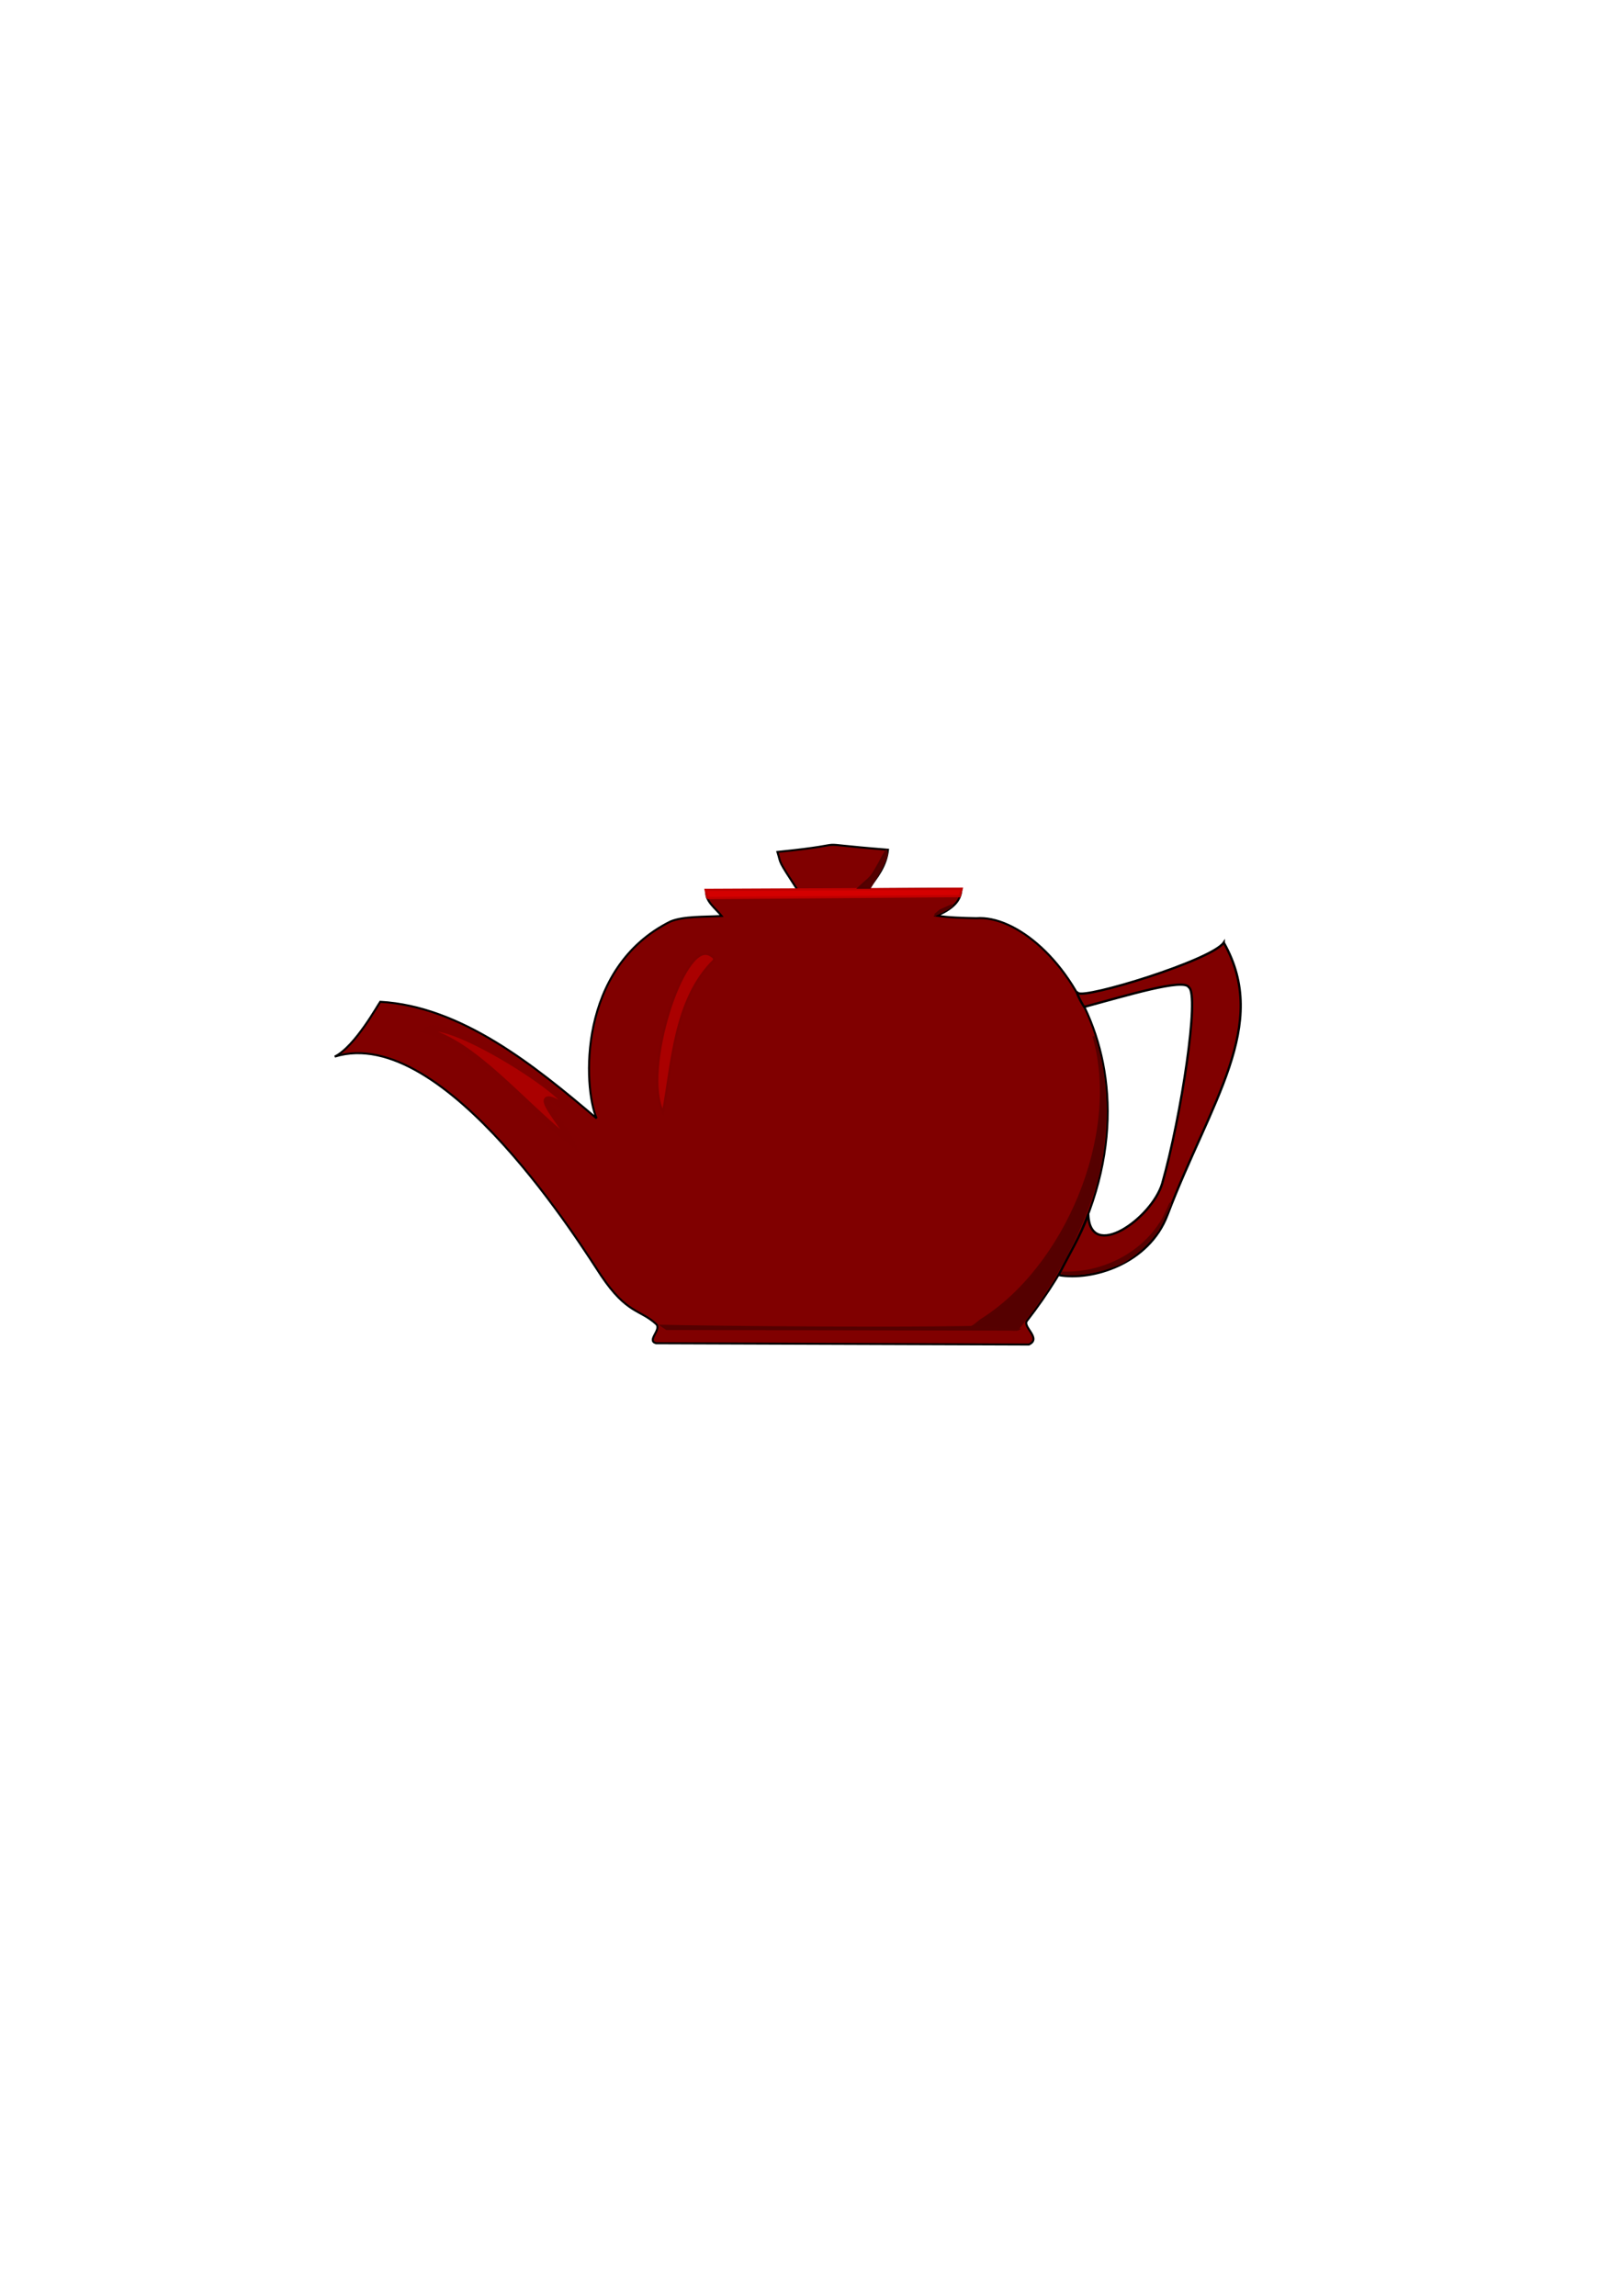 <?xml version="1.0" encoding="UTF-8" standalone="no"?>
<!-- Created with Inkscape (http://www.inkscape.org/) -->

<svg
   xmlns:dc="http://purl.org/dc/elements/1.1/"
   xmlns:cc="http://creativecommons.org/ns#"
   xmlns:rdf="http://www.w3.org/1999/02/22-rdf-syntax-ns#"
   xmlns:svg="http://www.w3.org/2000/svg"
   xmlns="http://www.w3.org/2000/svg"
   xmlns:sodipodi="http://sodipodi.sourceforge.net/DTD/sodipodi-0.dtd"
   xmlns:inkscape="http://www.inkscape.org/namespaces/inkscape"
   width="744.094"
   height="1052.362"
   id="svg2"
   version="1.1"
   inkscape:version="0.47 r22583"
   sodipodi:docname="рисунок4.svg">
  <defs
     id="defs4">
    <inkscape:perspective
       sodipodi:type="inkscape:persp3d"
       inkscape:vp_x="0 : 526.18109 : 1"
       inkscape:vp_y="0 : 1000 : 0"
       inkscape:vp_z="744.09448 : 526.18109 : 1"
       inkscape:persp3d-origin="372.04724 : 350.78739 : 1"
       id="perspective10" />
  </defs>
  <sodipodi:namedview
     id="base"
     pagecolor="#ffffff"
     bordercolor="#666666"
     borderopacity="1.0"
     inkscape:pageopacity="0.0"
     inkscape:pageshadow="2"
     inkscape:zoom="2.8"
     inkscape:cx="205.15033"
     inkscape:cy="590.71746"
     inkscape:document-units="px"
     inkscape:current-layer="layer1"
     showgrid="false"
     inkscape:window-width="1280"
     inkscape:window-height="752"
     inkscape:window-x="0"
     inkscape:window-y="26"
     inkscape:window-maximized="1" />
  <g
     inkscape:label="Layer 1"
     inkscape:groupmode="layer"
     id="layer1">
    <path
       style="fill:#800000;stroke:#000000;stroke-width:0.924px;stroke-linecap:butt;stroke-linejoin:miter;stroke-opacity:1"
       d="m 174.34,459.206 c -0.794,0.866 -11.513,20.515 -20.882,25.136 50.482,-15.637 114.589,89.17 122.206,100.479 11.818,17.547 17.713,15.293 25.119,22.078 2.755,2.525 -4.5,7.583 -0.005,8.819 l 170.937,0.59 c 5.999,-2.786 -3.036,-8.087 -0.886,-10.852 78.897,-101.486 12.531,-187.297 -23.238,-184.565 -6.362,-0.129 -12.661,-0.302 -18.01,-1.132 9.432,-4.136 10.975,-8.272 11.233,-12.408 l -42.968,0.301 c 4.299,-5.335 8.511,-10.722 9.275,-18.154 -41.57,-3.265 -10.6,-3.043 -50.691,1.022 1.859,6.019 -0.212,2.942 9.279,17.541 l -41.814,0.311 c -0.823,4.562 4.021,7.818 6.972,11.51 -8.14,0.455 -17.381,0.053 -23.394,2.471 -42.839,21.228 -40.097,76.031 -33.962,90.281 -28.534,-24.253 -61.973,-51.307 -99.17,-53.429 z"
       id="path2816"
       sodipodi:nodetypes="ccssccscccccccccccc" />
    <path
       style="fill:#800000;stroke:#000000;stroke-width:1.041px;stroke-linecap:butt;stroke-linejoin:miter;stroke-opacity:1"
       d="m 561.055,432.057 c 21.4,37.712 -6.159,73.113 -25.848,124.915 -8.514,22.402 -34.509,30.237 -49.822,27.496 4.602,-9.29 9.927,-17.662 13.559,-27.847 0.731,21.959 29.099,1.907 33.896,-14.135 8.773,-30.947 17.196,-86.784 12.209,-89.929 -2.252,-4.287 -28.584,3.824 -47.987,8.997 -1.413,-1.984 -4.398,-8.021 -2.838,-6.406 2.834,2.932 61.356,-14.987 66.831,-23.09 z"
       id="path2818"
       sodipodi:nodetypes="cscccccsc" />
    <path
       style="fill:#aa0000;stroke:#7d0000;stroke-width:1.041px;stroke-linecap:butt;stroke-linejoin:miter;stroke-opacity:1"
       d="m 327.348,440.165 c 0.121,-0.779 0.337,-1.224 -2.042,-2.502 -11.831,-6.356 -30.998,52.96 -21.334,72.197 4.24,-22.394 5.079,-51.694 23.376,-69.696 z"
       id="path2841"
       sodipodi:nodetypes="cscc" />
    <path
       style="fill:#550000;stroke:#540000;stroke-width:0.741px;stroke-linecap:butt;stroke-linejoin:miter;stroke-opacity:1"
       d="m 464.379,609.551 c -1.088,0 -158.809,-0.268 -158.809,-0.268 l -2.448,-1.674 c 18.404,0.493 127.562,1.707 162.994,-0.05 l -1.737,1.992 z"
       id="path3615"
       sodipodi:nodetypes="ccccc" />
    <path
       style="fill:#550000;stroke:#560000;stroke-width:1.041px;stroke-linecap:butt;stroke-linejoin:miter;stroke-opacity:1"
       d="m 466.372,609.503 -21.291,-1.169 c 1.278,-0.095 3.704,-2.584 4.728,-3.221 38.211,-23.784 64.693,-84.454 51.572,-130.134 4.401,12.576 8.269,32.072 2.327,62.755 -5.745,20.351 -15.611,44.686 -37.337,71.769 z"
       id="path3617"
       sodipodi:nodetypes="ccsccc" />
    <path
       style="fill:#d40000;stroke:#be0000;stroke-width:1.041px;stroke-linecap:butt;stroke-linejoin:miter;stroke-opacity:1"
       d="m 324.293,411.663 115.731,-0.893 0.871,-3.392 -117.376,0.536 0.774,3.749 z"
       id="path3619"
       sodipodi:nodetypes="ccccc" />
    <path
       style="fill:#550000;stroke:#510000;stroke-width:1.041px;stroke-linecap:butt;stroke-linejoin:miter;stroke-opacity:1"
       d="m 405.229,391.741 1.095,-1.641 c 0.854,1.698 -0.729,6.017 -7.527,16.791 l -4.926,0 c 5.899,-5.656 4.815,-2.812 11.358,-15.15 z"
       id="path3621"
       sodipodi:nodetypes="ccccc" />
    <path
       style="fill:#550000;stroke:#500000;stroke-width:1.041px;stroke-linecap:butt;stroke-linejoin:miter;stroke-opacity:1"
       d="m 428.63,419.421 c 3.671,-1.685 6.359,-2.965 7.937,-4.482 l -5.474,2.399 -2.463,2.083 z"
       id="path3623"
       sodipodi:nodetypes="cccc" />
    <path
       style="fill:#550000;stroke:#550000;stroke-width:1px;stroke-linecap:butt;stroke-linejoin:miter;stroke-opacity:1"
       d="m 487.651,583.904 c 8.79,0.731 19.38,-1.663 27.022,-5.303 6.496,-3.608 10.87,-8.175 16.162,-14.647 2.115,-4.82 4.461,-9.161 5.808,-12.501 -7.673,21.073 -29.124,32.543 -49.277,31.915 -0.05,0.181 -0.961,0.351 0.284,0.537 z"
       id="path2820"
       sodipodi:nodetypes="cccccc" />
    <path
       style="fill:#aa0000;stroke:#7f0000;stroke-width:2.7px;stroke-linecap:butt;stroke-linejoin:miter;stroke-opacity:1"
       d="m 195.314,472.538 c 7.418,-8.097 66.52,29.234 65.16,35.673 -22.26,-13.931 -0.292,9.526 1.773,15.738 -24.56,-19.832 -44.879,-45.751 -66.933,-51.411 z"
       id="path3594"
       sodipodi:nodetypes="cccc" />
  </g>
</svg>
